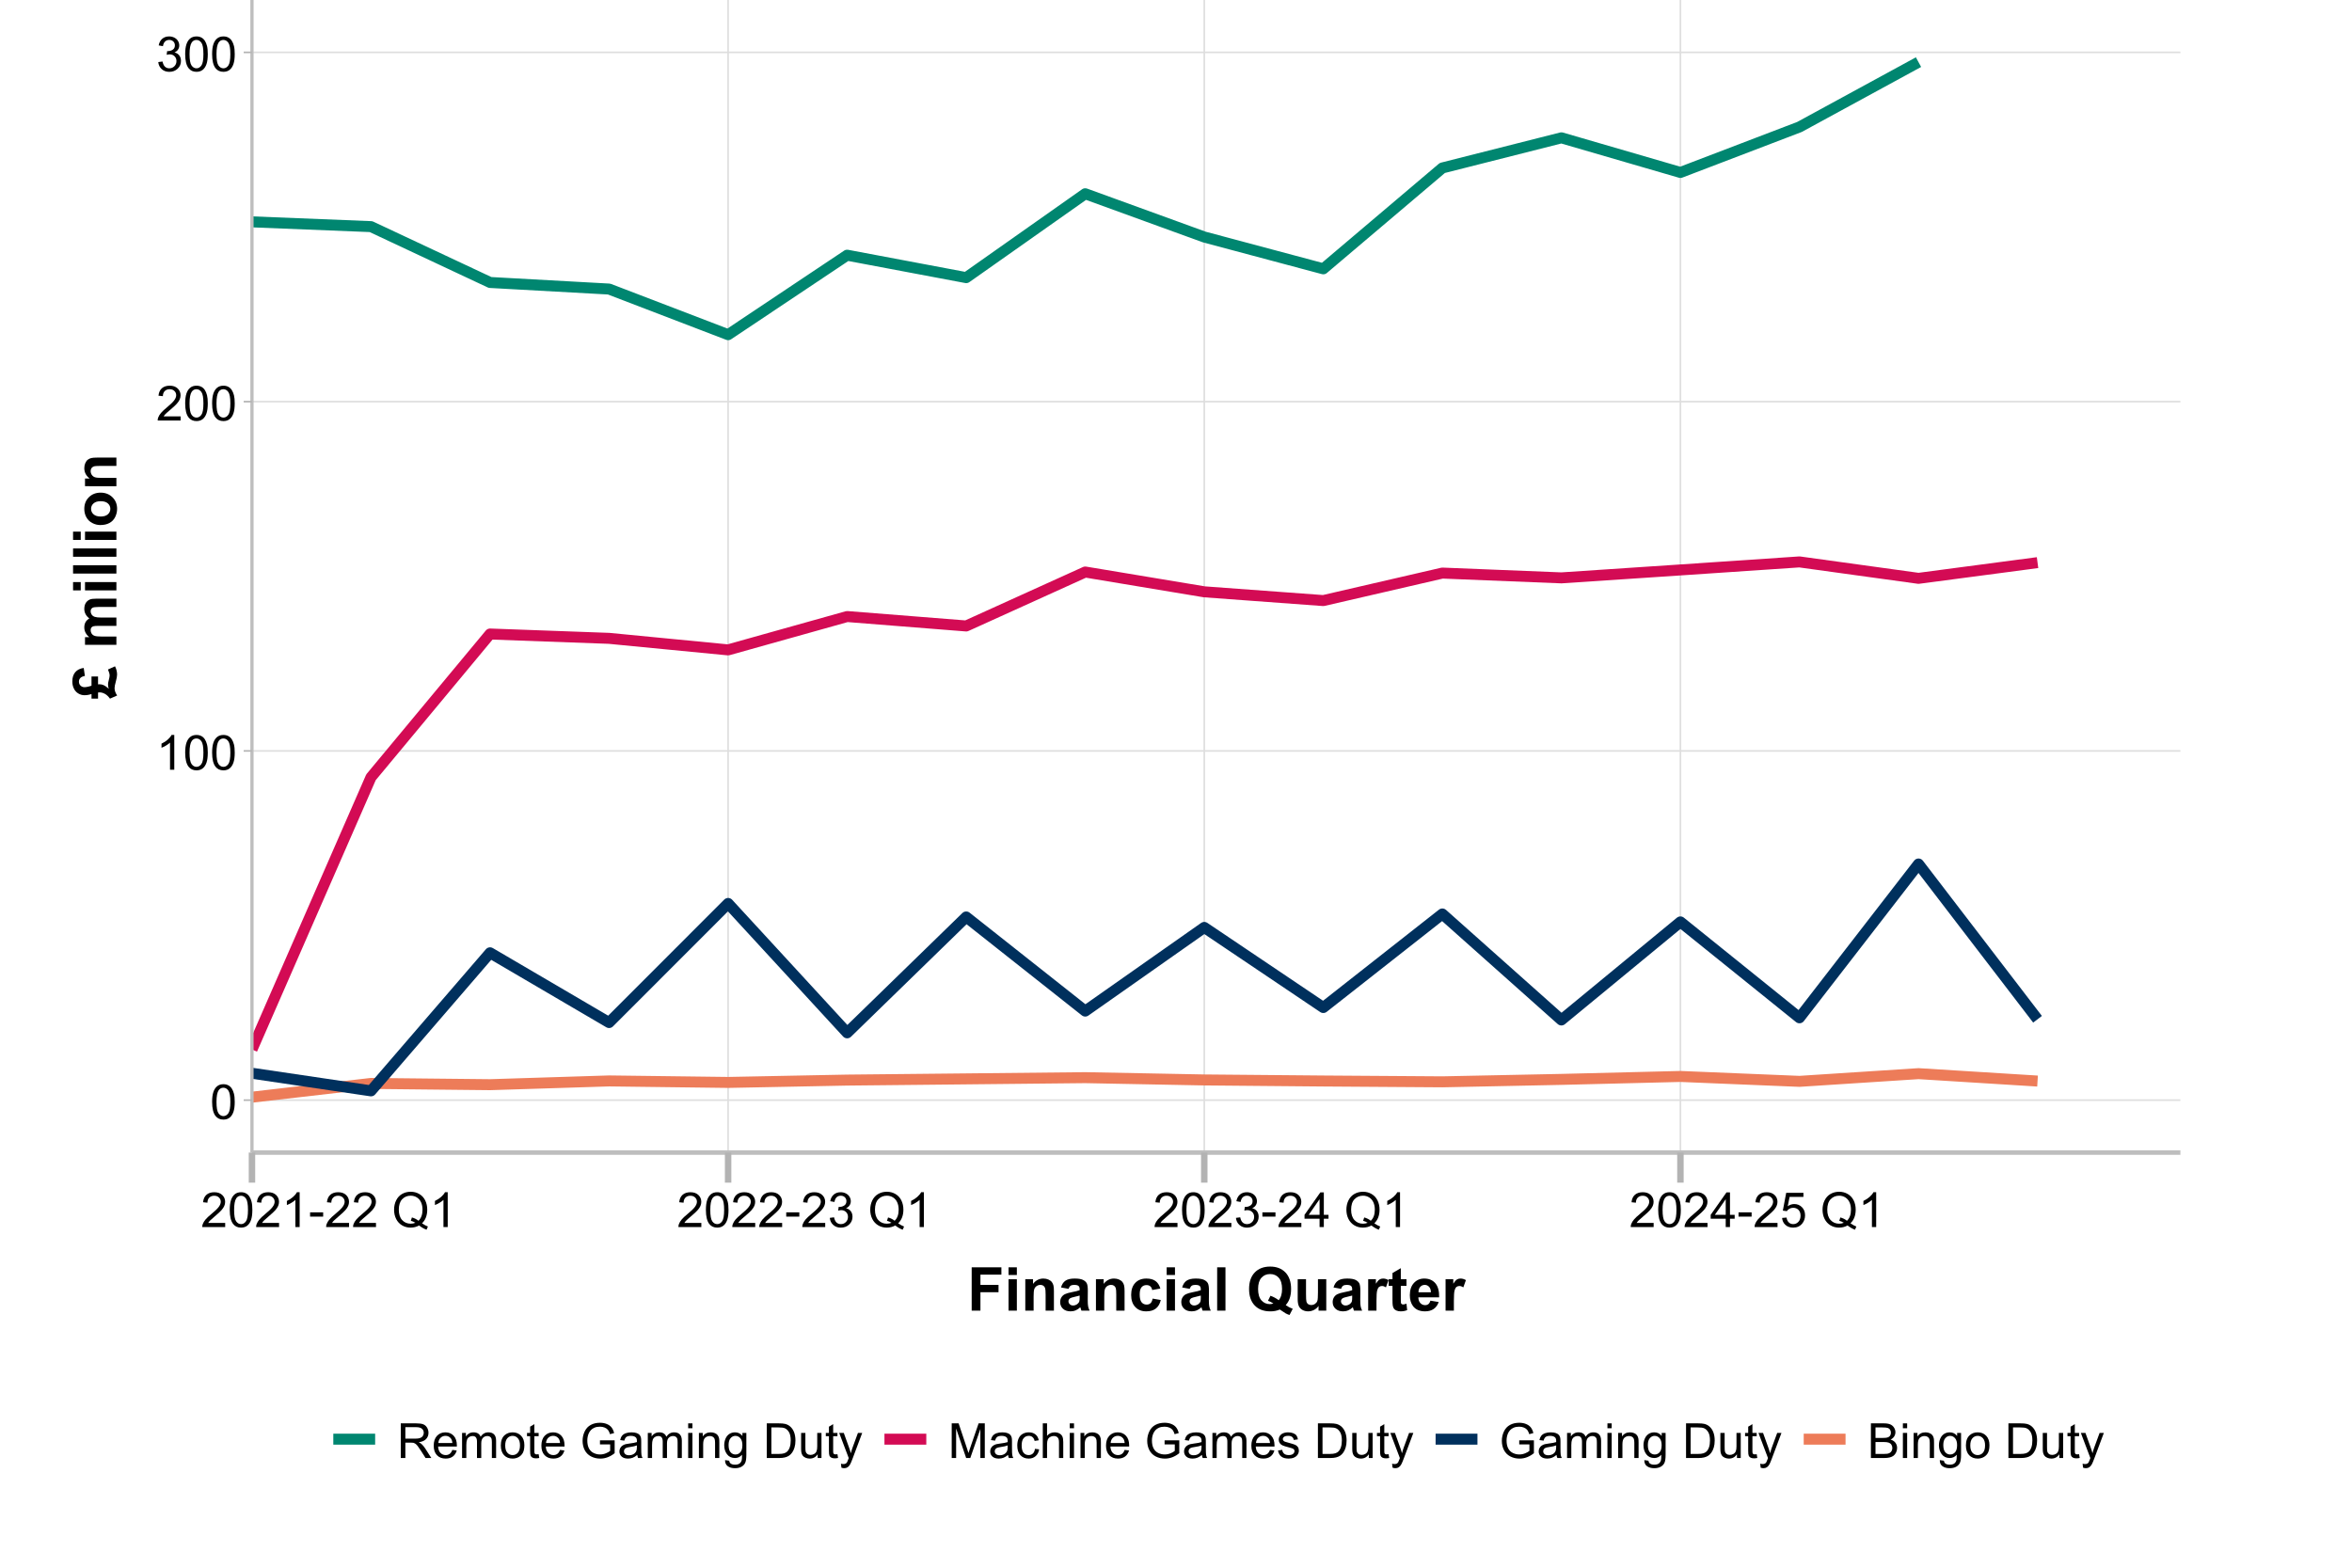 <?xml version="1.0" encoding="UTF-8"?>
<svg xmlns="http://www.w3.org/2000/svg" xmlns:xlink="http://www.w3.org/1999/xlink" width="777" height="518" viewBox="0 0 777 518">
<defs>
<g>
<g id="glyph-0-0">
<path d="M 0.664 -5.648 C 0.664 -7.004 0.805 -8.094 1.082 -8.918 C 1.359 -9.742 1.773 -10.379 2.324 -10.828 C 2.875 -11.277 3.566 -11.5 4.398 -11.5 C 5.012 -11.5 5.551 -11.375 6.016 -11.129 C 6.48 -10.883 6.863 -10.523 7.164 -10.059 C 7.465 -9.594 7.703 -9.023 7.875 -8.355 C 8.047 -7.688 8.133 -6.785 8.133 -5.648 C 8.133 -4.305 7.996 -3.219 7.719 -2.395 C 7.441 -1.57 7.031 -0.93 6.48 -0.48 C 5.93 -0.031 5.238 0.195 4.398 0.195 C 3.293 0.195 2.426 -0.199 1.797 -0.992 C 1.043 -1.945 0.664 -3.496 0.664 -5.648 M 2.109 -5.648 C 2.109 -3.77 2.328 -2.516 2.77 -1.895 C 3.211 -1.273 3.754 -0.961 4.398 -0.961 C 5.043 -0.961 5.586 -1.273 6.027 -1.898 C 6.469 -2.523 6.688 -3.773 6.688 -5.648 C 6.688 -7.535 6.469 -8.785 6.027 -9.406 C 5.586 -10.027 5.039 -10.336 4.383 -10.336 C 3.738 -10.336 3.223 -10.062 2.836 -9.516 C 2.352 -8.816 2.109 -7.527 2.109 -5.648 Z M 2.109 -5.648 "/>
</g>
<g id="glyph-0-1">
<path d="M 5.961 0 L 4.555 0 L 4.555 -8.961 C 4.215 -8.637 3.773 -8.316 3.223 -7.992 C 2.672 -7.668 2.18 -7.426 1.742 -7.266 L 1.742 -8.625 C 2.527 -8.996 3.215 -9.441 3.805 -9.969 C 4.395 -10.496 4.809 -11.004 5.055 -11.5 L 5.961 -11.5 Z M 5.961 0 "/>
</g>
<g id="glyph-0-2">
<path d="M 8.055 -1.352 L 8.055 0 L 0.484 0 C 0.473 -0.34 0.527 -0.664 0.648 -0.977 C 0.84 -1.492 1.148 -2 1.574 -2.5 C 2 -3 2.613 -3.578 3.414 -4.234 C 4.66 -5.254 5.5 -6.062 5.938 -6.66 C 6.375 -7.258 6.594 -7.82 6.594 -8.352 C 6.594 -8.91 6.395 -9.379 5.996 -9.762 C 5.598 -10.145 5.078 -10.336 4.438 -10.336 C 3.762 -10.336 3.219 -10.133 2.812 -9.727 C 2.406 -9.32 2.199 -8.758 2.195 -8.039 L 0.75 -8.188 C 0.848 -9.266 1.223 -10.086 1.867 -10.652 C 2.512 -11.219 3.379 -11.5 4.469 -11.5 C 5.566 -11.5 6.438 -11.195 7.078 -10.586 C 7.719 -9.977 8.039 -9.223 8.039 -8.32 C 8.039 -7.863 7.945 -7.41 7.758 -6.969 C 7.57 -6.527 7.258 -6.059 6.824 -5.57 C 6.391 -5.082 5.668 -4.41 4.656 -3.555 C 3.812 -2.848 3.27 -2.367 3.031 -2.113 C 2.793 -1.859 2.594 -1.605 2.438 -1.352 Z M 8.055 -1.352 "/>
</g>
<g id="glyph-0-3">
<path d="M 0.672 -3.023 L 2.078 -3.211 C 2.238 -2.414 2.516 -1.84 2.902 -1.488 C 3.289 -1.137 3.762 -0.961 4.32 -0.961 C 4.98 -0.961 5.539 -1.191 5.996 -1.648 C 6.453 -2.105 6.68 -2.676 6.68 -3.352 C 6.68 -3.996 6.469 -4.531 6.047 -4.949 C 5.625 -5.367 5.09 -5.578 4.438 -5.578 C 4.172 -5.578 3.84 -5.527 3.445 -5.422 L 3.602 -6.656 C 3.695 -6.645 3.77 -6.641 3.828 -6.641 C 4.426 -6.641 4.965 -6.797 5.445 -7.109 C 5.926 -7.422 6.164 -7.902 6.164 -8.555 C 6.164 -9.07 5.988 -9.496 5.641 -9.836 C 5.293 -10.176 4.84 -10.344 4.289 -10.344 C 3.742 -10.344 3.285 -10.172 2.922 -9.828 C 2.559 -9.484 2.324 -8.969 2.219 -8.281 L 0.812 -8.531 C 0.984 -9.473 1.375 -10.203 1.984 -10.723 C 2.594 -11.242 3.352 -11.5 4.258 -11.5 C 4.883 -11.5 5.457 -11.367 5.984 -11.098 C 6.512 -10.828 6.914 -10.465 7.191 -10 C 7.469 -9.535 7.609 -9.043 7.609 -8.523 C 7.609 -8.027 7.477 -7.578 7.211 -7.172 C 6.945 -6.766 6.551 -6.441 6.031 -6.203 C 6.707 -6.047 7.234 -5.723 7.609 -5.23 C 7.984 -4.738 8.172 -4.121 8.172 -3.383 C 8.172 -2.383 7.809 -1.535 7.078 -0.84 C 6.348 -0.145 5.426 0.203 4.312 0.203 C 3.309 0.203 2.473 -0.098 1.809 -0.695 C 1.145 -1.293 0.766 -2.07 0.672 -3.023 Z M 0.672 -3.023 "/>
</g>
<g id="glyph-0-4">
<path d="M 0.508 -3.438 L 0.508 -4.852 L 4.828 -4.852 L 4.828 -3.438 Z M 0.508 -3.438 "/>
</g>
<g id="glyph-0-5">
</g>
<g id="glyph-0-6">
<path d="M 9.914 -1.227 C 10.617 -0.742 11.266 -0.387 11.859 -0.164 L 11.414 0.891 C 10.59 0.594 9.77 0.125 8.953 -0.516 C 8.105 -0.043 7.168 0.195 6.141 0.195 C 5.105 0.195 4.164 -0.055 3.32 -0.555 C 2.477 -1.055 1.828 -1.758 1.371 -2.664 C 0.914 -3.57 0.688 -4.59 0.688 -5.727 C 0.688 -6.855 0.918 -7.887 1.375 -8.812 C 1.832 -9.738 2.484 -10.445 3.332 -10.93 C 4.18 -11.414 5.125 -11.656 6.172 -11.656 C 7.23 -11.656 8.184 -11.406 9.031 -10.902 C 9.879 -10.398 10.527 -9.695 10.973 -8.793 C 11.418 -7.891 11.641 -6.871 11.641 -5.734 C 11.641 -4.793 11.496 -3.945 11.211 -3.191 C 10.926 -2.438 10.492 -1.785 9.914 -1.227 M 6.578 -3.164 C 7.453 -2.918 8.176 -2.555 8.742 -2.07 C 9.633 -2.883 10.078 -4.105 10.078 -5.734 C 10.078 -6.66 9.922 -7.473 9.605 -8.164 C 9.289 -8.855 8.828 -9.395 8.223 -9.777 C 7.617 -10.16 6.934 -10.352 6.18 -10.352 C 5.051 -10.352 4.113 -9.965 3.367 -9.191 C 2.621 -8.418 2.25 -7.262 2.25 -5.727 C 2.25 -4.238 2.617 -3.094 3.355 -2.297 C 4.094 -1.5 5.035 -1.102 6.18 -1.102 C 6.723 -1.102 7.23 -1.203 7.711 -1.406 C 7.238 -1.715 6.738 -1.934 6.211 -2.062 Z M 6.578 -3.164 "/>
</g>
<g id="glyph-0-7">
<path d="M 5.172 0 L 5.172 -2.742 L 0.203 -2.742 L 0.203 -4.031 L 5.43 -11.453 L 6.578 -11.453 L 6.578 -4.031 L 8.125 -4.031 L 8.125 -2.742 L 6.578 -2.742 L 6.578 0 L 5.172 0 M 5.172 -4.031 L 5.172 -9.195 L 1.586 -4.031 Z M 5.172 -4.031 "/>
</g>
<g id="glyph-0-8">
<path d="M 0.664 -3 L 2.141 -3.125 C 2.25 -2.406 2.504 -1.867 2.902 -1.504 C 3.301 -1.141 3.781 -0.961 4.344 -0.961 C 5.02 -0.961 5.594 -1.215 6.062 -1.727 C 6.531 -2.238 6.766 -2.914 6.766 -3.758 C 6.766 -4.559 6.539 -5.191 6.09 -5.656 C 5.641 -6.121 5.051 -6.352 4.32 -6.352 C 3.867 -6.352 3.457 -6.25 3.094 -6.043 C 2.73 -5.836 2.441 -5.57 2.234 -5.242 L 0.914 -5.414 L 2.023 -11.297 L 7.719 -11.297 L 7.719 -9.953 L 3.148 -9.953 L 2.531 -6.875 C 3.219 -7.355 3.941 -7.594 4.695 -7.594 C 5.695 -7.594 6.539 -7.246 7.227 -6.555 C 7.914 -5.863 8.258 -4.973 8.258 -3.883 C 8.258 -2.848 7.957 -1.949 7.352 -1.195 C 6.617 -0.27 5.613 0.195 4.344 0.195 C 3.301 0.195 2.453 -0.098 1.793 -0.68 C 1.133 -1.262 0.758 -2.035 0.664 -3 Z M 0.664 -3 "/>
</g>
<g id="glyph-0-9">
<path d="M 1.258 0 L 1.258 -11.453 L 6.336 -11.453 C 7.355 -11.453 8.133 -11.352 8.664 -11.145 C 9.195 -10.938 9.621 -10.574 9.938 -10.055 C 10.254 -9.535 10.414 -8.957 10.414 -8.328 C 10.414 -7.516 10.152 -6.832 9.625 -6.273 C 9.098 -5.715 8.285 -5.363 7.188 -5.211 C 7.59 -5.02 7.895 -4.828 8.102 -4.641 C 8.543 -4.234 8.965 -3.727 9.359 -3.117 L 11.352 0 L 9.445 0 L 7.93 -2.383 C 7.488 -3.07 7.121 -3.598 6.836 -3.961 C 6.551 -4.324 6.293 -4.582 6.066 -4.727 C 5.84 -4.871 5.609 -4.973 5.375 -5.031 C 5.203 -5.066 4.922 -5.086 4.531 -5.086 L 2.773 -5.086 L 2.773 0 L 1.258 0 M 2.773 -6.398 L 6.031 -6.398 C 6.723 -6.398 7.266 -6.469 7.656 -6.613 C 8.047 -6.758 8.344 -6.984 8.547 -7.301 C 8.75 -7.617 8.852 -7.957 8.852 -8.328 C 8.852 -8.871 8.656 -9.316 8.262 -9.664 C 7.867 -10.012 7.246 -10.188 6.398 -10.188 L 2.773 -10.188 Z M 2.773 -6.398 "/>
</g>
<g id="glyph-0-10">
<path d="M 6.734 -2.672 L 8.188 -2.492 C 7.957 -1.645 7.535 -0.984 6.914 -0.516 C 6.293 -0.047 5.504 0.188 4.539 0.188 C 3.324 0.188 2.363 -0.188 1.652 -0.934 C 0.941 -1.68 0.586 -2.73 0.586 -4.078 C 0.586 -5.473 0.945 -6.559 1.664 -7.328 C 2.383 -8.098 3.316 -8.484 4.461 -8.484 C 5.57 -8.484 6.477 -8.105 7.18 -7.352 C 7.883 -6.598 8.234 -5.535 8.234 -4.164 C 8.234 -4.082 8.23 -3.957 8.227 -3.789 L 2.039 -3.789 C 2.09 -2.879 2.348 -2.18 2.812 -1.695 C 3.277 -1.211 3.855 -0.969 4.547 -0.969 C 5.062 -0.969 5.504 -1.105 5.867 -1.375 C 6.23 -1.645 6.52 -2.078 6.734 -2.672 M 2.117 -4.945 L 6.75 -4.945 C 6.688 -5.645 6.512 -6.168 6.219 -6.516 C 5.77 -7.059 5.191 -7.328 4.477 -7.328 C 3.832 -7.328 3.289 -7.113 2.848 -6.68 C 2.406 -6.246 2.164 -5.668 2.117 -4.945 Z M 2.117 -4.945 "/>
</g>
<g id="glyph-0-11">
<path d="M 1.055 0 L 1.055 -8.297 L 2.312 -8.297 L 2.312 -7.133 C 2.574 -7.539 2.918 -7.867 3.352 -8.113 C 3.785 -8.359 4.277 -8.484 4.828 -8.484 C 5.441 -8.484 5.945 -8.355 6.34 -8.102 C 6.734 -7.848 7.012 -7.488 7.172 -7.031 C 7.828 -8 8.684 -8.484 9.734 -8.484 C 10.559 -8.484 11.191 -8.258 11.633 -7.801 C 12.074 -7.344 12.297 -6.645 12.297 -5.695 L 12.297 0 L 10.898 0 L 10.898 -5.227 C 10.898 -5.789 10.852 -6.195 10.762 -6.441 C 10.672 -6.688 10.504 -6.887 10.266 -7.039 C 10.027 -7.191 9.746 -7.266 9.422 -7.266 C 8.84 -7.266 8.355 -7.07 7.969 -6.684 C 7.582 -6.297 7.391 -5.676 7.391 -4.82 L 7.391 0 L 5.984 0 L 5.984 -5.391 C 5.984 -6.016 5.871 -6.484 5.641 -6.797 C 5.41 -7.109 5.035 -7.266 4.516 -7.266 C 4.121 -7.266 3.754 -7.16 3.418 -6.953 C 3.082 -6.746 2.84 -6.441 2.688 -6.039 C 2.535 -5.637 2.461 -5.059 2.461 -4.305 L 2.461 0 Z M 1.055 0 "/>
</g>
<g id="glyph-0-12">
<path d="M 0.531 -4.148 C 0.531 -5.684 0.957 -6.824 1.812 -7.562 C 2.527 -8.176 3.395 -8.484 4.422 -8.484 C 5.562 -8.484 6.496 -8.109 7.219 -7.363 C 7.941 -6.617 8.305 -5.582 8.305 -4.266 C 8.305 -3.199 8.145 -2.359 7.824 -1.746 C 7.504 -1.133 7.039 -0.66 6.426 -0.32 C 5.812 0.02 5.145 0.188 4.422 0.188 C 3.262 0.188 2.32 -0.184 1.605 -0.93 C 0.891 -1.676 0.531 -2.746 0.531 -4.148 M 1.977 -4.148 C 1.977 -3.086 2.207 -2.289 2.672 -1.762 C 3.137 -1.234 3.719 -0.969 4.422 -0.969 C 5.121 -0.969 5.699 -1.234 6.164 -1.766 C 6.629 -2.297 6.859 -3.105 6.859 -4.195 C 6.859 -5.223 6.625 -6 6.16 -6.527 C 5.695 -7.055 5.113 -7.32 4.422 -7.32 C 3.719 -7.32 3.137 -7.059 2.672 -6.531 C 2.207 -6.004 1.977 -5.211 1.977 -4.148 Z M 1.977 -4.148 "/>
</g>
<g id="glyph-0-13">
<path d="M 4.125 -1.258 L 4.328 -0.016 C 3.934 0.066 3.578 0.109 3.266 0.109 C 2.754 0.109 2.359 0.027 2.078 -0.133 C 1.797 -0.293 1.598 -0.508 1.484 -0.77 C 1.371 -1.031 1.312 -1.586 1.312 -2.43 L 1.312 -7.203 L 0.281 -7.203 L 0.281 -8.297 L 1.312 -8.297 L 1.312 -10.352 L 2.711 -11.195 L 2.711 -8.297 L 4.125 -8.297 L 4.125 -7.203 L 2.711 -7.203 L 2.711 -2.352 C 2.711 -1.949 2.734 -1.691 2.785 -1.578 C 2.836 -1.465 2.914 -1.371 3.027 -1.305 C 3.141 -1.238 3.301 -1.203 3.508 -1.203 C 3.664 -1.203 3.871 -1.223 4.125 -1.258 Z M 4.125 -1.258 "/>
</g>
<g id="glyph-0-14">
<path d="M 6.594 -4.492 L 6.594 -5.836 L 11.445 -5.844 L 11.445 -1.594 C 10.699 -1 9.934 -0.555 9.141 -0.254 C 8.348 0.047 7.535 0.195 6.703 0.195 C 5.578 0.195 4.555 -0.047 3.637 -0.527 C 2.719 -1.008 2.023 -1.707 1.555 -2.617 C 1.086 -3.527 0.852 -4.547 0.852 -5.672 C 0.852 -6.785 1.086 -7.828 1.551 -8.793 C 2.016 -9.758 2.688 -10.477 3.562 -10.945 C 4.438 -11.414 5.445 -11.648 6.586 -11.648 C 7.414 -11.648 8.164 -11.516 8.832 -11.246 C 9.5 -10.977 10.027 -10.605 10.406 -10.125 C 10.785 -9.645 11.074 -9.02 11.273 -8.25 L 9.906 -7.875 C 9.734 -8.457 9.52 -8.918 9.266 -9.25 C 9.012 -9.582 8.645 -9.852 8.172 -10.051 C 7.699 -10.25 7.172 -10.352 6.594 -10.352 C 5.902 -10.352 5.301 -10.246 4.797 -10.035 C 4.293 -9.824 3.883 -9.547 3.574 -9.203 C 3.266 -8.859 3.023 -8.48 2.852 -8.07 C 2.559 -7.363 2.414 -6.594 2.414 -5.766 C 2.414 -4.746 2.59 -3.891 2.941 -3.203 C 3.293 -2.516 3.805 -2.004 4.477 -1.672 C 5.148 -1.34 5.863 -1.172 6.617 -1.172 C 7.273 -1.172 7.914 -1.297 8.539 -1.551 C 9.164 -1.805 9.637 -2.074 9.961 -2.359 L 9.961 -4.492 Z M 6.594 -4.492 "/>
</g>
<g id="glyph-0-15">
<path d="M 6.469 -1.023 C 5.949 -0.582 5.445 -0.27 4.965 -0.086 C 4.484 0.098 3.965 0.188 3.414 0.188 C 2.504 0.188 1.801 -0.035 1.312 -0.48 C 0.824 -0.926 0.578 -1.496 0.578 -2.188 C 0.578 -2.594 0.672 -2.965 0.855 -3.301 C 1.039 -3.637 1.281 -3.906 1.582 -4.109 C 1.883 -4.312 2.219 -4.465 2.594 -4.57 C 2.871 -4.645 3.285 -4.715 3.844 -4.781 C 4.98 -4.918 5.816 -5.078 6.352 -5.266 C 6.355 -5.457 6.359 -5.582 6.359 -5.633 C 6.359 -6.207 6.227 -6.609 5.961 -6.844 C 5.602 -7.16 5.066 -7.32 4.359 -7.32 C 3.699 -7.32 3.211 -7.203 2.895 -6.973 C 2.578 -6.742 2.348 -6.332 2.195 -5.742 L 0.82 -5.93 C 0.945 -6.52 1.152 -6.992 1.438 -7.355 C 1.723 -7.719 2.137 -7.996 2.68 -8.191 C 3.223 -8.387 3.848 -8.484 4.562 -8.484 C 5.27 -8.484 5.848 -8.402 6.289 -8.234 C 6.73 -8.066 7.059 -7.859 7.266 -7.605 C 7.473 -7.352 7.621 -7.035 7.703 -6.648 C 7.75 -6.41 7.773 -5.977 7.773 -5.352 L 7.773 -3.477 C 7.773 -2.168 7.805 -1.344 7.863 -0.996 C 7.922 -0.648 8.043 -0.316 8.219 0 L 6.75 0 C 6.605 -0.293 6.512 -0.633 6.469 -1.023 M 6.352 -4.164 C 5.84 -3.957 5.074 -3.777 4.055 -3.633 C 3.477 -3.551 3.066 -3.457 2.828 -3.352 C 2.59 -3.246 2.402 -3.094 2.273 -2.895 C 2.145 -2.695 2.078 -2.473 2.078 -2.227 C 2.078 -1.852 2.219 -1.539 2.504 -1.289 C 2.789 -1.039 3.203 -0.914 3.75 -0.914 C 4.293 -0.914 4.773 -1.031 5.195 -1.27 C 5.617 -1.508 5.926 -1.832 6.125 -2.242 C 6.277 -2.559 6.352 -3.027 6.352 -3.648 Z M 6.352 -4.164 "/>
</g>
<g id="glyph-0-16">
<path d="M 1.062 -9.836 L 1.062 -11.453 L 2.469 -11.453 L 2.469 -9.836 L 1.062 -9.836 M 1.062 0 L 1.062 -8.297 L 2.469 -8.297 L 2.469 0 Z M 1.062 0 "/>
</g>
<g id="glyph-0-17">
<path d="M 1.055 0 L 1.055 -8.297 L 2.32 -8.297 L 2.32 -7.117 C 2.93 -8.027 3.809 -8.484 4.961 -8.484 C 5.461 -8.484 5.922 -8.395 6.34 -8.215 C 6.758 -8.035 7.074 -7.801 7.281 -7.508 C 7.488 -7.215 7.637 -6.871 7.719 -6.469 C 7.77 -6.207 7.797 -5.754 7.797 -5.102 L 7.797 0 L 6.391 0 L 6.391 -5.047 C 6.391 -5.621 6.336 -6.047 6.227 -6.332 C 6.117 -6.617 5.922 -6.844 5.645 -7.012 C 5.367 -7.18 5.039 -7.266 4.664 -7.266 C 4.066 -7.266 3.547 -7.074 3.113 -6.695 C 2.68 -6.316 2.461 -5.594 2.461 -4.531 L 2.461 0 Z M 1.055 0 "/>
</g>
<g id="glyph-0-18">
<path d="M 0.797 0.688 L 2.164 0.891 C 2.223 1.312 2.379 1.621 2.641 1.812 C 2.988 2.074 3.465 2.203 4.07 2.203 C 4.723 2.203 5.223 2.074 5.578 1.812 C 5.934 1.551 6.172 1.188 6.297 0.719 C 6.371 0.434 6.402 -0.168 6.398 -1.086 C 5.785 -0.363 5.02 0 4.102 0 C 2.961 0 2.078 -0.41 1.453 -1.234 C 0.828 -2.059 0.516 -3.043 0.516 -4.195 C 0.516 -4.988 0.66 -5.719 0.945 -6.387 C 1.23 -7.055 1.648 -7.574 2.191 -7.938 C 2.734 -8.301 3.375 -8.484 4.109 -8.484 C 5.09 -8.484 5.895 -8.09 6.531 -7.297 L 6.531 -8.297 L 7.828 -8.297 L 7.828 -1.125 C 7.828 0.168 7.695 1.082 7.434 1.621 C 7.172 2.16 6.754 2.586 6.184 2.898 C 5.613 3.211 4.91 3.367 4.078 3.367 C 3.09 3.367 2.289 3.145 1.68 2.699 C 1.07 2.254 0.777 1.582 0.797 0.688 M 1.961 -4.297 C 1.961 -3.207 2.176 -2.414 2.609 -1.914 C 3.043 -1.414 3.582 -1.164 4.234 -1.164 C 4.879 -1.164 5.422 -1.414 5.859 -1.91 C 6.297 -2.406 6.516 -3.188 6.516 -4.25 C 6.516 -5.266 6.289 -6.031 5.84 -6.547 C 5.391 -7.062 4.848 -7.32 4.211 -7.32 C 3.586 -7.32 3.055 -7.066 2.617 -6.559 C 2.18 -6.051 1.961 -5.297 1.961 -4.297 Z M 1.961 -4.297 "/>
</g>
<g id="glyph-0-19">
<path d="M 1.234 0 L 1.234 -11.453 L 5.18 -11.453 C 6.07 -11.453 6.75 -11.398 7.219 -11.289 C 7.875 -11.137 8.434 -10.863 8.898 -10.469 C 9.504 -9.957 9.953 -9.305 10.254 -8.512 C 10.555 -7.719 10.703 -6.809 10.703 -5.789 C 10.703 -4.918 10.602 -4.148 10.398 -3.477 C 10.195 -2.805 9.934 -2.25 9.617 -1.809 C 9.301 -1.367 8.953 -1.023 8.574 -0.77 C 8.195 -0.516 7.742 -0.324 7.207 -0.195 C 6.672 -0.066 6.059 0 5.367 0 L 1.234 0 M 2.75 -1.352 L 5.195 -1.352 C 5.949 -1.352 6.543 -1.422 6.973 -1.562 C 7.402 -1.703 7.746 -1.902 8 -2.156 C 8.359 -2.516 8.641 -3 8.84 -3.605 C 9.039 -4.211 9.141 -4.949 9.141 -5.812 C 9.141 -7.012 8.945 -7.93 8.551 -8.574 C 8.156 -9.219 7.68 -9.648 7.117 -9.867 C 6.711 -10.023 6.059 -10.102 5.156 -10.102 L 2.75 -10.102 Z M 2.75 -1.352 "/>
</g>
<g id="glyph-0-20">
<path d="M 6.492 0 L 6.492 -1.219 C 5.848 -0.281 4.969 0.188 3.859 0.188 C 3.371 0.188 2.914 0.094 2.488 -0.094 C 2.062 -0.281 1.75 -0.516 1.543 -0.801 C 1.336 -1.086 1.191 -1.434 1.109 -1.844 C 1.051 -2.121 1.023 -2.559 1.023 -3.156 L 1.023 -8.297 L 2.43 -8.297 L 2.43 -3.695 C 2.43 -2.961 2.457 -2.465 2.516 -2.211 C 2.605 -1.84 2.793 -1.551 3.078 -1.34 C 3.363 -1.129 3.719 -1.023 4.141 -1.023 C 4.562 -1.023 4.957 -1.133 5.328 -1.348 C 5.699 -1.562 5.961 -1.859 6.113 -2.23 C 6.266 -2.602 6.344 -3.145 6.344 -3.852 L 6.344 -8.297 L 7.75 -8.297 L 7.75 0 Z M 6.492 0 "/>
</g>
<g id="glyph-0-21">
<path d="M 0.992 3.195 L 0.836 1.875 C 1.145 1.957 1.41 2 1.641 2 C 1.953 2 2.203 1.949 2.391 1.844 C 2.578 1.738 2.73 1.594 2.852 1.406 C 2.941 1.266 3.082 0.918 3.281 0.359 C 3.309 0.281 3.348 0.168 3.406 0.016 L 0.258 -8.297 L 1.773 -8.297 L 3.5 -3.492 C 3.723 -2.883 3.926 -2.242 4.102 -1.57 C 4.262 -2.215 4.457 -2.848 4.68 -3.461 L 6.453 -8.297 L 7.859 -8.297 L 4.703 0.141 C 4.363 1.051 4.102 1.68 3.914 2.023 C 3.664 2.488 3.379 2.828 3.055 3.043 C 2.73 3.258 2.348 3.367 1.898 3.367 C 1.629 3.367 1.324 3.309 0.992 3.195 Z M 0.992 3.195 "/>
</g>
<g id="glyph-0-22">
<path d="M 1.188 0 L 1.188 -11.453 L 3.469 -11.453 L 6.18 -3.344 C 6.43 -2.59 6.613 -2.023 6.727 -1.648 C 6.855 -2.066 7.059 -2.676 7.336 -3.484 L 10.078 -11.453 L 12.117 -11.453 L 12.117 0 L 10.656 0 L 10.656 -9.586 L 7.328 0 L 5.961 0 L 2.648 -9.75 L 2.648 0 Z M 1.188 0 "/>
</g>
<g id="glyph-0-23">
<path d="M 6.469 -3.039 L 7.852 -2.859 C 7.699 -1.906 7.312 -1.16 6.691 -0.621 C 6.07 -0.082 5.305 0.188 4.398 0.188 C 3.262 0.188 2.352 -0.184 1.66 -0.926 C 0.969 -1.668 0.625 -2.73 0.625 -4.117 C 0.625 -5.012 0.773 -5.797 1.07 -6.469 C 1.367 -7.141 1.82 -7.645 2.426 -7.98 C 3.031 -8.316 3.691 -8.484 4.406 -8.484 C 5.309 -8.484 6.043 -8.258 6.617 -7.801 C 7.191 -7.344 7.559 -6.699 7.719 -5.859 L 6.352 -5.648 C 6.223 -6.207 5.992 -6.625 5.66 -6.906 C 5.328 -7.188 4.93 -7.328 4.461 -7.328 C 3.754 -7.328 3.176 -7.074 2.734 -6.566 C 2.293 -6.059 2.07 -5.254 2.07 -4.156 C 2.07 -3.043 2.285 -2.23 2.711 -1.727 C 3.137 -1.223 3.695 -0.969 4.383 -0.969 C 4.934 -0.969 5.395 -1.137 5.766 -1.477 C 6.137 -1.816 6.371 -2.336 6.469 -3.039 Z M 6.469 -3.039 "/>
</g>
<g id="glyph-0-24">
<path d="M 1.055 0 L 1.055 -11.453 L 2.461 -11.453 L 2.461 -7.344 C 3.117 -8.105 3.945 -8.484 4.945 -8.484 C 5.559 -8.484 6.094 -8.363 6.547 -8.121 C 7 -7.879 7.324 -7.543 7.52 -7.117 C 7.715 -6.691 7.812 -6.07 7.812 -5.258 L 7.812 0 L 6.406 0 L 6.406 -5.258 C 6.406 -5.961 6.254 -6.473 5.949 -6.793 C 5.645 -7.113 5.215 -7.273 4.656 -7.273 C 4.238 -7.273 3.848 -7.164 3.48 -6.949 C 3.113 -6.734 2.852 -6.441 2.695 -6.07 C 2.539 -5.699 2.461 -5.191 2.461 -4.539 L 2.461 0 Z M 1.055 0 "/>
</g>
<g id="glyph-0-25">
<path d="M 0.492 -2.477 L 1.883 -2.695 C 1.961 -2.137 2.18 -1.711 2.535 -1.414 C 2.891 -1.117 3.391 -0.969 4.031 -0.969 C 4.676 -0.969 5.156 -1.102 5.469 -1.363 C 5.781 -1.625 5.938 -1.934 5.938 -2.289 C 5.938 -2.605 5.801 -2.855 5.523 -3.039 C 5.332 -3.164 4.852 -3.324 4.086 -3.516 C 3.055 -3.777 2.34 -4 1.941 -4.191 C 1.543 -4.383 1.242 -4.645 1.035 -4.98 C 0.828 -5.316 0.727 -5.688 0.727 -6.094 C 0.727 -6.465 0.812 -6.805 0.98 -7.121 C 1.148 -7.438 1.379 -7.699 1.672 -7.906 C 1.891 -8.066 2.188 -8.203 2.566 -8.316 C 2.945 -8.43 3.348 -8.484 3.781 -8.484 C 4.434 -8.484 5.004 -8.391 5.496 -8.203 C 5.988 -8.016 6.352 -7.762 6.586 -7.441 C 6.82 -7.121 6.98 -6.691 7.07 -6.156 L 5.695 -5.969 C 5.633 -6.395 5.453 -6.73 5.152 -6.969 C 4.852 -7.207 4.43 -7.328 3.883 -7.328 C 3.238 -7.328 2.777 -7.223 2.5 -7.008 C 2.223 -6.793 2.086 -6.543 2.086 -6.258 C 2.086 -6.074 2.145 -5.91 2.258 -5.766 C 2.371 -5.613 2.551 -5.488 2.797 -5.391 C 2.938 -5.34 3.352 -5.219 4.039 -5.031 C 5.035 -4.766 5.727 -4.547 6.121 -4.379 C 6.516 -4.211 6.824 -3.965 7.047 -3.641 C 7.27 -3.316 7.383 -2.918 7.383 -2.438 C 7.383 -1.969 7.246 -1.527 6.973 -1.113 C 6.699 -0.699 6.305 -0.379 5.789 -0.152 C 5.273 0.074 4.691 0.188 4.039 0.188 C 2.961 0.188 2.141 -0.035 1.574 -0.484 C 1.008 -0.934 0.648 -1.598 0.492 -2.477 Z M 0.492 -2.477 "/>
</g>
<g id="glyph-0-26">
<path d="M 1.172 0 L 1.172 -11.453 L 5.469 -11.453 C 6.344 -11.453 7.047 -11.336 7.574 -11.105 C 8.102 -10.875 8.516 -10.516 8.816 -10.035 C 9.117 -9.555 9.266 -9.051 9.266 -8.523 C 9.266 -8.035 9.133 -7.574 8.867 -7.141 C 8.602 -6.707 8.199 -6.359 7.664 -6.094 C 8.355 -5.891 8.891 -5.543 9.262 -5.055 C 9.633 -4.566 9.82 -3.988 9.82 -3.32 C 9.82 -2.785 9.707 -2.285 9.48 -1.824 C 9.254 -1.363 8.973 -1.008 8.641 -0.758 C 8.309 -0.508 7.891 -0.32 7.387 -0.191 C 6.883 -0.062 6.27 0 5.539 0 L 1.172 0 M 2.688 -6.641 L 5.164 -6.641 C 5.836 -6.641 6.316 -6.684 6.609 -6.773 C 6.996 -6.887 7.285 -7.078 7.48 -7.344 C 7.676 -7.609 7.773 -7.941 7.773 -8.344 C 7.773 -8.723 7.684 -9.059 7.5 -9.348 C 7.316 -9.637 7.059 -9.836 6.719 -9.941 C 6.379 -10.047 5.801 -10.102 4.977 -10.102 L 2.688 -10.102 L 2.688 -6.641 M 2.688 -1.352 L 5.539 -1.352 C 6.027 -1.352 6.371 -1.371 6.57 -1.406 C 6.918 -1.469 7.211 -1.574 7.445 -1.719 C 7.68 -1.863 7.871 -2.078 8.023 -2.355 C 8.176 -2.633 8.25 -2.957 8.25 -3.32 C 8.25 -3.746 8.141 -4.117 7.922 -4.434 C 7.703 -4.75 7.398 -4.969 7.012 -5.098 C 6.625 -5.227 6.066 -5.289 5.336 -5.289 L 2.688 -5.289 Z M 2.688 -1.352 "/>
</g>
<g id="glyph-1-0">
<path d="M 1.477 0 L 1.477 -14.316 L 11.289 -14.316 L 11.289 -11.895 L 4.367 -11.895 L 4.367 -8.508 L 10.344 -8.508 L 10.344 -6.086 L 4.367 -6.086 L 4.367 0 Z M 1.477 0 "/>
</g>
<g id="glyph-1-1">
<path d="M 1.438 -11.777 L 1.438 -14.316 L 4.18 -14.316 L 4.18 -11.777 L 1.438 -11.777 M 1.438 0 L 1.438 -10.371 L 4.18 -10.371 L 4.18 0 Z M 1.438 0 "/>
</g>
<g id="glyph-1-2">
<path d="M 10.867 0 L 8.125 0 L 8.125 -5.293 C 8.125 -6.414 8.066 -7.137 7.949 -7.465 C 7.832 -7.793 7.641 -8.051 7.379 -8.234 C 7.113 -8.414 6.797 -8.508 6.426 -8.508 C 5.949 -8.508 5.523 -8.375 5.148 -8.117 C 4.77 -7.855 4.512 -7.508 4.371 -7.078 C 4.23 -6.648 4.16 -5.855 4.16 -4.695 L 4.16 0 L 1.414 0 L 1.414 -10.371 L 3.965 -10.371 L 3.965 -8.848 C 4.871 -10.02 6.008 -10.605 7.383 -10.605 C 7.988 -10.605 8.543 -10.496 9.043 -10.277 C 9.543 -10.059 9.922 -9.781 10.18 -9.445 C 10.438 -9.105 10.617 -8.719 10.719 -8.289 C 10.82 -7.859 10.867 -7.246 10.867 -6.445 Z M 10.867 0 "/>
</g>
<g id="glyph-1-3">
<path d="M 3.484 -7.207 L 0.996 -7.656 C 1.277 -8.66 1.758 -9.402 2.441 -9.883 C 3.125 -10.363 4.141 -10.605 5.488 -10.605 C 6.711 -10.605 7.625 -10.461 8.223 -10.172 C 8.82 -9.883 9.242 -9.512 9.488 -9.066 C 9.73 -8.621 9.852 -7.805 9.852 -6.609 L 9.824 -3.406 C 9.824 -2.496 9.867 -1.824 9.957 -1.391 C 10.043 -0.957 10.207 -0.496 10.449 0 L 7.734 0 C 7.664 -0.184 7.574 -0.453 7.469 -0.812 C 7.426 -0.973 7.391 -1.082 7.375 -1.133 C 6.906 -0.676 6.402 -0.336 5.867 -0.109 C 5.336 0.121 4.766 0.234 4.16 0.234 C 3.094 0.234 2.25 -0.055 1.637 -0.633 C 1.02 -1.215 0.711 -1.945 0.711 -2.832 C 0.711 -3.418 0.852 -3.941 1.133 -4.398 C 1.414 -4.859 1.805 -5.211 2.309 -5.453 C 2.812 -5.699 3.543 -5.91 4.492 -6.094 C 5.773 -6.336 6.664 -6.559 7.156 -6.766 L 7.156 -7.039 C 7.156 -7.57 7.027 -7.945 6.766 -8.168 C 6.508 -8.395 6.016 -8.508 5.293 -8.508 C 4.805 -8.508 4.422 -8.41 4.148 -8.219 C 3.875 -8.027 3.656 -7.688 3.484 -7.207 M 7.156 -4.98 C 6.805 -4.863 6.25 -4.723 5.488 -4.562 C 4.727 -4.398 4.227 -4.238 3.992 -4.082 C 3.637 -3.828 3.457 -3.508 3.457 -3.117 C 3.457 -2.73 3.602 -2.398 3.887 -2.117 C 4.172 -1.84 4.539 -1.699 4.98 -1.699 C 5.477 -1.699 5.945 -1.863 6.398 -2.188 C 6.727 -2.434 6.945 -2.738 7.051 -3.094 C 7.121 -3.328 7.156 -3.777 7.156 -4.434 Z M 7.156 -4.98 "/>
</g>
<g id="glyph-1-4">
<path d="M 10.477 -7.305 L 7.773 -6.816 C 7.684 -7.355 7.477 -7.766 7.152 -8.039 C 6.832 -8.312 6.414 -8.445 5.898 -8.445 C 5.215 -8.445 4.668 -8.211 4.262 -7.738 C 3.855 -7.266 3.652 -6.477 3.652 -5.371 C 3.652 -4.141 3.859 -3.273 4.273 -2.766 C 4.688 -2.258 5.242 -2 5.938 -2 C 6.457 -2 6.883 -2.148 7.219 -2.445 C 7.547 -2.742 7.781 -3.25 7.922 -3.977 L 10.617 -3.516 C 10.336 -2.277 9.797 -1.344 9.004 -0.711 C 8.211 -0.082 7.145 0.234 5.812 0.234 C 4.293 0.234 3.086 -0.242 2.184 -1.203 C 1.281 -2.156 0.828 -3.484 0.828 -5.176 C 0.828 -6.887 1.281 -8.223 2.188 -9.176 C 3.094 -10.129 4.316 -10.605 5.859 -10.605 C 7.121 -10.605 8.125 -10.332 8.871 -9.789 C 9.617 -9.246 10.152 -8.418 10.477 -7.305 Z M 10.477 -7.305 "/>
</g>
<g id="glyph-1-5">
<path d="M 1.438 0 L 1.438 -14.316 L 4.18 -14.316 L 4.18 0 Z M 1.438 0 "/>
</g>
<g id="glyph-1-6">
</g>
<g id="glyph-1-7">
<path d="M 12.977 -1.816 C 13.688 -1.309 14.461 -0.906 15.293 -0.605 L 14.227 1.438 C 13.793 1.305 13.367 1.125 12.949 0.898 C 12.859 0.852 12.219 0.43 11.023 -0.371 C 10.086 0.039 9.051 0.242 7.91 0.242 C 5.711 0.242 3.984 -0.402 2.738 -1.699 C 1.492 -2.996 0.867 -4.812 0.867 -7.156 C 0.867 -9.496 1.492 -11.312 2.742 -12.613 C 3.992 -13.91 5.691 -14.562 7.832 -14.562 C 9.953 -14.562 11.637 -13.91 12.883 -12.613 C 14.125 -11.312 14.746 -9.496 14.746 -7.156 C 14.746 -5.922 14.574 -4.832 14.227 -3.898 C 13.969 -3.18 13.551 -2.488 12.977 -1.816 M 10.656 -3.445 C 11.023 -3.883 11.305 -4.41 11.488 -5.031 C 11.676 -5.648 11.766 -6.359 11.766 -7.156 C 11.766 -8.812 11.402 -10.047 10.672 -10.863 C 9.945 -11.68 8.992 -12.09 7.812 -12.09 C 6.633 -12.09 5.68 -11.68 4.945 -10.859 C 4.215 -10.039 3.848 -8.805 3.848 -7.156 C 3.848 -5.484 4.215 -4.234 4.945 -3.402 C 5.68 -2.574 6.605 -2.156 7.727 -2.156 C 8.141 -2.156 8.535 -2.227 8.906 -2.363 C 8.32 -2.746 7.723 -3.047 7.117 -3.262 L 7.93 -4.914 C 8.879 -4.586 9.789 -4.098 10.656 -3.445 Z M 10.656 -3.445 "/>
</g>
<g id="glyph-1-8">
<path d="M 8.262 0 L 8.262 -1.555 C 7.883 -1 7.387 -0.562 6.773 -0.242 C 6.156 0.074 5.508 0.234 4.824 0.234 C 4.129 0.234 3.504 0.082 2.949 -0.227 C 2.395 -0.531 1.996 -0.961 1.75 -1.516 C 1.5 -2.066 1.375 -2.832 1.375 -3.809 L 1.375 -10.371 L 4.121 -10.371 L 4.121 -5.605 C 4.121 -4.148 4.172 -3.254 4.273 -2.926 C 4.375 -2.598 4.559 -2.336 4.824 -2.145 C 5.09 -1.953 5.43 -1.855 5.84 -1.855 C 6.309 -1.855 6.727 -1.984 7.102 -2.242 C 7.469 -2.5 7.727 -2.816 7.859 -3.199 C 8 -3.578 8.066 -4.512 8.066 -5.996 L 8.066 -10.371 L 10.812 -10.371 L 10.812 0 Z M 8.262 0 "/>
</g>
<g id="glyph-1-9">
<path d="M 4.062 0 L 1.32 0 L 1.32 -10.371 L 3.867 -10.371 L 3.867 -8.898 C 4.305 -9.594 4.695 -10.051 5.043 -10.273 C 5.391 -10.496 5.789 -10.605 6.23 -10.605 C 6.855 -10.605 7.457 -10.434 8.039 -10.086 L 7.188 -7.695 C 6.727 -7.996 6.297 -8.145 5.898 -8.145 C 5.516 -8.145 5.188 -8.039 4.922 -7.828 C 4.656 -7.617 4.445 -7.234 4.293 -6.68 C 4.141 -6.125 4.062 -4.969 4.062 -3.203 Z M 4.062 0 "/>
</g>
<g id="glyph-1-10">
<path d="M 6.191 -10.371 L 6.191 -8.184 L 4.316 -8.184 L 4.316 -4.004 C 4.316 -3.156 4.336 -2.664 4.371 -2.523 C 4.406 -2.383 4.488 -2.27 4.613 -2.18 C 4.742 -2.086 4.895 -2.039 5.078 -2.039 C 5.332 -2.039 5.699 -2.129 6.18 -2.305 L 6.414 -0.176 C 5.777 0.098 5.055 0.234 4.25 0.234 C 3.754 0.234 3.309 0.152 2.91 -0.016 C 2.512 -0.18 2.223 -0.395 2.035 -0.66 C 1.852 -0.922 1.723 -1.281 1.648 -1.727 C 1.594 -2.047 1.562 -2.691 1.562 -3.664 L 1.562 -8.184 L 0.305 -8.184 L 0.305 -10.371 L 1.562 -10.371 L 1.562 -12.43 L 4.316 -14.031 L 4.316 -10.371 Z M 6.191 -10.371 "/>
</g>
<g id="glyph-1-11">
<path d="M 7.441 -3.301 L 10.176 -2.844 C 9.824 -1.84 9.27 -1.074 8.512 -0.551 C 7.754 -0.027 6.805 0.234 5.664 0.234 C 3.859 0.234 2.527 -0.355 1.66 -1.531 C 0.977 -2.477 0.633 -3.668 0.633 -5.109 C 0.633 -6.828 1.086 -8.172 1.984 -9.145 C 2.883 -10.117 4.016 -10.605 5.391 -10.605 C 6.934 -10.605 8.152 -10.098 9.043 -9.078 C 9.934 -8.059 10.359 -6.496 10.32 -4.395 L 3.445 -4.395 C 3.469 -3.582 3.688 -2.949 4.109 -2.496 C 4.535 -2.043 5.062 -1.816 5.695 -1.816 C 6.125 -1.816 6.484 -1.934 6.777 -2.168 C 7.07 -2.402 7.293 -2.781 7.441 -3.301 M 7.598 -6.074 C 7.578 -6.867 7.375 -7.473 6.984 -7.887 C 6.594 -8.301 6.117 -8.508 5.555 -8.508 C 4.957 -8.508 4.461 -8.289 4.07 -7.852 C 3.68 -7.414 3.488 -6.824 3.496 -6.074 Z M 7.598 -6.074 "/>
</g>
<g id="glyph-2-0">
<path d="M -2.781 -9.758 L -0.457 -10.812 C -0.258 -10.438 -0.094 -10.012 0.035 -9.527 C 0.16 -9.043 0.227 -8.57 0.227 -8.117 C 0.227 -7.531 0.086 -6.75 -0.191 -5.773 C -0.469 -4.793 -0.605 -4.07 -0.605 -3.602 C -0.605 -2.809 -0.32 -2 0.246 -1.172 L -2.117 -0.129 C -2.648 -0.863 -3.207 -1.391 -3.805 -1.715 C -4.398 -2.035 -4.969 -2.195 -5.508 -2.199 C -5.684 -2.195 -5.867 -2.184 -6.062 -2.16 L -6.062 -0.129 L -8.223 -0.129 L -8.223 -1.66 C -8.992 -1.395 -9.77 -1.262 -10.555 -1.262 C -11.266 -1.262 -11.945 -1.453 -12.586 -1.84 C -13.234 -2.227 -13.723 -2.777 -14.059 -3.488 C -14.395 -4.195 -14.562 -4.973 -14.562 -5.812 C -14.562 -7.094 -14.238 -8.113 -13.59 -8.875 C -12.941 -9.637 -12.012 -10.105 -10.801 -10.273 L -10.41 -7.629 C -11.105 -7.504 -11.609 -7.277 -11.914 -6.953 C -12.219 -6.629 -12.375 -6.223 -12.375 -5.734 C -12.375 -5.211 -12.199 -4.777 -11.852 -4.434 C -11.504 -4.09 -11.062 -3.918 -10.539 -3.918 C -10.266 -3.918 -9.902 -3.965 -9.453 -4.059 C -9.004 -4.152 -8.594 -4.27 -8.223 -4.406 L -8.223 -7.453 L -6.062 -7.453 L -6.062 -4.852 C -5.922 -4.875 -5.777 -4.883 -5.633 -4.883 C -5.121 -4.883 -4.645 -4.785 -4.211 -4.59 C -3.773 -4.395 -3.199 -3.992 -2.492 -3.391 C -2.672 -3.746 -2.762 -4.195 -2.762 -4.734 C -2.762 -4.965 -2.75 -5.168 -2.723 -5.352 C -2.711 -5.441 -2.648 -5.711 -2.539 -6.152 C -2.336 -6.941 -2.234 -7.477 -2.234 -7.766 C -2.234 -8.27 -2.418 -8.934 -2.781 -9.758 Z M -2.781 -9.758 "/>
</g>
<g id="glyph-2-1">
</g>
<g id="glyph-2-2">
<path d="M -10.371 -1.23 L -10.371 -3.762 L -8.953 -3.762 C -10.055 -4.664 -10.605 -5.742 -10.605 -6.992 C -10.605 -7.656 -10.469 -8.234 -10.195 -8.719 C -9.922 -9.211 -9.508 -9.609 -8.953 -9.922 C -9.508 -10.379 -9.922 -10.867 -10.195 -11.398 C -10.469 -11.922 -10.605 -12.488 -10.605 -13.086 C -10.605 -13.848 -10.449 -14.492 -10.141 -15.02 C -9.832 -15.547 -9.379 -15.941 -8.777 -16.203 C -8.336 -16.391 -7.621 -16.484 -6.629 -16.484 L 0 -16.484 L 0 -13.742 L -5.926 -13.742 C -6.957 -13.742 -7.621 -13.645 -7.918 -13.457 C -8.312 -13.203 -8.508 -12.812 -8.508 -12.285 C -8.508 -11.902 -8.391 -11.539 -8.156 -11.203 C -7.918 -10.863 -7.578 -10.617 -7.125 -10.469 C -6.672 -10.32 -5.957 -10.242 -4.98 -10.242 L 0 -10.242 L 0 -7.5 L -5.684 -7.5 C -6.691 -7.5 -7.344 -7.453 -7.637 -7.355 C -7.93 -7.258 -8.148 -7.105 -8.289 -6.898 C -8.434 -6.695 -8.508 -6.418 -8.508 -6.066 C -8.508 -5.641 -8.391 -5.262 -8.164 -4.922 C -7.938 -4.582 -7.605 -4.34 -7.18 -4.195 C -6.75 -4.047 -6.035 -3.977 -5.039 -3.977 L 0 -3.977 L 0 -1.23 Z M -10.371 -1.23 "/>
</g>
<g id="glyph-2-3">
<path d="M -11.777 -1.438 L -14.316 -1.438 L -14.316 -4.18 L -11.777 -4.18 L -11.777 -1.438 M 0 -1.438 L -10.371 -1.438 L -10.371 -4.18 L 0 -4.18 Z M 0 -1.438 "/>
</g>
<g id="glyph-2-4">
<path d="M 0 -1.438 L -14.316 -1.438 L -14.316 -4.18 L 0 -4.18 Z M 0 -1.438 "/>
</g>
<g id="glyph-2-5">
<path d="M -5.332 -0.801 C -6.242 -0.801 -7.125 -1.027 -7.977 -1.477 C -8.832 -1.926 -9.48 -2.559 -9.93 -3.383 C -10.383 -4.207 -10.605 -5.129 -10.605 -6.145 C -10.605 -7.711 -10.098 -8.996 -9.078 -10 C -8.059 -11.004 -6.77 -11.504 -5.215 -11.504 C -3.645 -11.504 -2.344 -10.996 -1.312 -9.984 C -0.281 -8.973 0.234 -7.699 0.234 -6.164 C 0.234 -5.211 0.02 -4.305 -0.41 -3.441 C -0.84 -2.578 -1.469 -1.922 -2.301 -1.477 C -3.129 -1.027 -4.141 -0.801 -5.332 -0.801 M -5.188 -3.613 C -4.156 -3.613 -3.367 -3.859 -2.82 -4.344 C -2.273 -4.836 -2 -5.438 -2 -6.152 C -2 -6.867 -2.273 -7.469 -2.82 -7.953 C -3.367 -8.438 -4.164 -8.68 -5.203 -8.68 C -6.219 -8.68 -7 -8.438 -7.547 -7.953 C -8.094 -7.469 -8.367 -6.867 -8.367 -6.152 C -8.367 -5.438 -8.094 -4.836 -7.547 -4.348 C -7 -3.859 -6.215 -3.613 -5.188 -3.613 Z M -5.188 -3.613 "/>
</g>
<g id="glyph-2-6">
<path d="M 0 -10.867 L 0 -8.125 L -5.293 -8.125 C -6.414 -8.125 -7.137 -8.066 -7.465 -7.949 C -7.793 -7.832 -8.051 -7.641 -8.234 -7.379 C -8.414 -7.113 -8.508 -6.797 -8.508 -6.426 C -8.508 -5.949 -8.375 -5.523 -8.117 -5.148 C -7.855 -4.77 -7.508 -4.512 -7.078 -4.371 C -6.648 -4.23 -5.855 -4.16 -4.695 -4.16 L 0 -4.16 L 0 -1.414 L -10.371 -1.418 L -10.371 -3.965 L -8.848 -3.965 C -10.02 -4.871 -10.605 -6.008 -10.605 -7.383 C -10.605 -7.988 -10.496 -8.543 -10.277 -9.043 C -10.059 -9.543 -9.781 -9.922 -9.445 -10.18 C -9.105 -10.438 -8.719 -10.617 -8.289 -10.719 C -7.859 -10.82 -7.246 -10.867 -6.445 -10.867 Z M 0 -10.867 "/>
</g>
</g>
<clipPath id="clip-0">
<path clip-rule="nonzero" d="M 83.238 0 L 720.309 0 L 720.309 380.828 L 83.238 380.828 Z M 83.238 0 "/>
</clipPath>
<clipPath id="clip-1">
<path clip-rule="nonzero" d="M 83.238 363 L 720.309 363 L 720.309 364 L 83.238 364 Z M 83.238 363 "/>
</clipPath>
<clipPath id="clip-2">
<path clip-rule="nonzero" d="M 83.238 247 L 720.309 247 L 720.309 249 L 83.238 249 Z M 83.238 247 "/>
</clipPath>
<clipPath id="clip-3">
<path clip-rule="nonzero" d="M 83.238 132 L 720.309 132 L 720.309 133 L 83.238 133 Z M 83.238 132 "/>
</clipPath>
<clipPath id="clip-4">
<path clip-rule="nonzero" d="M 83.238 17 L 720.309 17 L 720.309 18 L 83.238 18 Z M 83.238 17 "/>
</clipPath>
<clipPath id="clip-5">
<path clip-rule="nonzero" d="M 83.238 0 L 84 0 L 84 380.828 L 83.238 380.828 Z M 83.238 0 "/>
</clipPath>
<clipPath id="clip-6">
<path clip-rule="nonzero" d="M 240 0 L 241 0 L 241 380.828 L 240 380.828 Z M 240 0 "/>
</clipPath>
<clipPath id="clip-7">
<path clip-rule="nonzero" d="M 397 0 L 399 0 L 399 380.828 L 397 380.828 Z M 397 0 "/>
</clipPath>
<clipPath id="clip-8">
<path clip-rule="nonzero" d="M 554 0 L 556 0 L 556 380.828 L 554 380.828 Z M 554 0 "/>
</clipPath>
<clipPath id="clip-9">
<path clip-rule="nonzero" d="M 83.238 352 L 675 352 L 675 365 L 83.238 365 Z M 83.238 352 "/>
</clipPath>
<clipPath id="clip-10">
<path clip-rule="nonzero" d="M 83.238 283 L 675 283 L 675 363 L 83.238 363 Z M 83.238 283 "/>
</clipPath>
<clipPath id="clip-11">
<path clip-rule="nonzero" d="M 83.238 183 L 675 183 L 675 349 L 83.238 349 Z M 83.238 183 "/>
</clipPath>
<clipPath id="clip-12">
<path clip-rule="nonzero" d="M 83.238 18 L 636 18 L 636 113 L 83.238 113 Z M 83.238 18 "/>
</clipPath>
</defs>
<rect x="-77.7" y="-51.8" width="932.4" height="621.6" fill="rgb(100%, 100%, 100%)" fill-opacity="1"/>
<rect x="-77.7" y="-51.8" width="932.4" height="621.6" fill="rgb(100%, 100%, 100%)" fill-opacity="1"/>
<path fill="none" stroke-width="1.067" stroke-linecap="round" stroke-linejoin="round" stroke="rgb(100%, 100%, 100%)" stroke-opacity="1" stroke-miterlimit="10" d="M 0 518 L 777 518 L 777 0 L 0 0 Z M 0 518 "/>
<g clip-path="url(#clip-0)">
<path fill-rule="nonzero" fill="rgb(100%, 100%, 100%)" fill-opacity="1" d="M 83.238 380.828 L 720.309 380.828 L 720.309 0 L 83.238 0 Z M 83.238 380.828 "/>
</g>
<g clip-path="url(#clip-1)">
<path fill="none" stroke-width="0.533" stroke-linecap="butt" stroke-linejoin="round" stroke="rgb(87.059%, 87.059%, 87.059%)" stroke-opacity="1" stroke-miterlimit="10" d="M 83.238 363.52 L 720.309 363.52 "/>
</g>
<g clip-path="url(#clip-2)">
<path fill="none" stroke-width="0.533" stroke-linecap="butt" stroke-linejoin="round" stroke="rgb(87.059%, 87.059%, 87.059%)" stroke-opacity="1" stroke-miterlimit="10" d="M 83.238 248.117 L 720.309 248.117 "/>
</g>
<g clip-path="url(#clip-3)">
<path fill="none" stroke-width="0.533" stroke-linecap="butt" stroke-linejoin="round" stroke="rgb(87.059%, 87.059%, 87.059%)" stroke-opacity="1" stroke-miterlimit="10" d="M 83.238 132.715 L 720.309 132.715 "/>
</g>
<g clip-path="url(#clip-4)">
<path fill="none" stroke-width="0.533" stroke-linecap="butt" stroke-linejoin="round" stroke="rgb(87.059%, 87.059%, 87.059%)" stroke-opacity="1" stroke-miterlimit="10" d="M 83.238 17.309 L 720.309 17.309 "/>
</g>
<g clip-path="url(#clip-5)">
<path fill="none" stroke-width="0.533" stroke-linecap="butt" stroke-linejoin="round" stroke="rgb(87.059%, 87.059%, 87.059%)" stroke-opacity="1" stroke-miterlimit="10" d="M 83.238 380.828 L 83.238 0 "/>
</g>
<g clip-path="url(#clip-6)">
<path fill="none" stroke-width="0.533" stroke-linecap="butt" stroke-linejoin="round" stroke="rgb(87.059%, 87.059%, 87.059%)" stroke-opacity="1" stroke-miterlimit="10" d="M 240.539 380.828 L 240.539 0 "/>
</g>
<g clip-path="url(#clip-7)">
<path fill="none" stroke-width="0.533" stroke-linecap="butt" stroke-linejoin="round" stroke="rgb(87.059%, 87.059%, 87.059%)" stroke-opacity="1" stroke-miterlimit="10" d="M 397.84 380.828 L 397.84 0 "/>
</g>
<g clip-path="url(#clip-8)">
<path fill="none" stroke-width="0.533" stroke-linecap="butt" stroke-linejoin="round" stroke="rgb(87.059%, 87.059%, 87.059%)" stroke-opacity="1" stroke-miterlimit="10" d="M 555.141 380.828 L 555.141 0 "/>
</g>
<g clip-path="url(#clip-9)">
<path fill="none" stroke-width="3.628" stroke-linecap="butt" stroke-linejoin="round" stroke="rgb(92.941%, 48.627%, 34.902%)" stroke-opacity="1" stroke-miterlimit="10" d="M 83.238 362.535 L 122.562 357.992 L 161.891 358.402 L 201.215 357.164 L 240.539 357.66 L 279.863 356.887 L 319.191 356.488 L 358.516 356.082 L 397.84 356.84 L 437.164 357.191 L 476.492 357.461 L 515.816 356.656 L 555.141 355.684 L 594.465 357.305 L 633.793 354.758 L 673.117 357.207 "/>
</g>
<g clip-path="url(#clip-10)">
<path fill="none" stroke-width="3.628" stroke-linecap="butt" stroke-linejoin="round" stroke="rgb(0%, 18.824%, 36.471%)" stroke-opacity="1" stroke-miterlimit="10" d="M 83.238 354.625 L 122.562 360.445 L 161.891 314.828 L 201.215 337.871 L 240.539 298.523 L 279.863 341.27 L 319.191 302.984 L 358.516 334.082 L 397.84 306.441 L 437.164 332.91 L 476.492 301.996 L 515.816 337.023 L 555.141 304.621 L 594.465 336.305 L 633.793 285.484 L 673.117 336.789 "/>
</g>
<g clip-path="url(#clip-11)">
<path fill="none" stroke-width="3.628" stroke-linecap="butt" stroke-linejoin="round" stroke="rgb(82.745%, 4.314%, 32.941%)" stroke-opacity="1" stroke-miterlimit="10" d="M 83.238 346.77 L 122.562 256.82 L 161.891 209.492 L 201.215 210.926 L 240.539 214.738 L 279.863 203.719 L 319.191 206.836 L 358.516 189.008 L 397.84 195.551 L 437.164 198.445 L 476.492 189.359 L 515.816 190.941 L 555.141 188.32 L 594.465 185.668 L 633.793 191.098 L 673.117 185.902 "/>
</g>
<g clip-path="url(#clip-12)">
<path fill="none" stroke-width="3.628" stroke-linecap="butt" stroke-linejoin="round" stroke="rgb(0%, 52.549%, 43.922%)" stroke-opacity="1" stroke-miterlimit="10" d="M 83.238 73.305 L 122.562 74.883 L 161.891 93.336 L 201.215 95.512 L 240.539 110.586 L 279.863 84.324 L 319.191 91.738 L 358.516 64.02 L 397.84 78.316 L 437.164 88.824 L 476.492 55.496 L 515.816 45.539 L 555.141 56.984 L 594.465 41.953 L 633.793 20.531 "/>
</g>
<path fill="none" stroke-width="1.067" stroke-linecap="butt" stroke-linejoin="round" stroke="rgb(74.51%, 74.51%, 74.51%)" stroke-opacity="1" stroke-miterlimit="10" d="M 83.238 380.828 L 83.238 0 "/>
<g fill="rgb(0%, 0%, 0%)" fill-opacity="1">
<use xlink:href="#glyph-0-0" x="69.41" y="369.746"/>
</g>
<g fill="rgb(0%, 0%, 0%)" fill-opacity="1">
<use xlink:href="#glyph-0-1" x="51.613" y="254.344"/>
<use xlink:href="#glyph-0-0" x="60.512" y="254.344"/>
<use xlink:href="#glyph-0-0" x="69.41" y="254.344"/>
</g>
<g fill="rgb(0%, 0%, 0%)" fill-opacity="1">
<use xlink:href="#glyph-0-2" x="51.613" y="138.941"/>
<use xlink:href="#glyph-0-0" x="60.512" y="138.941"/>
<use xlink:href="#glyph-0-0" x="69.41" y="138.941"/>
</g>
<g fill="rgb(0%, 0%, 0%)" fill-opacity="1">
<use xlink:href="#glyph-0-3" x="51.613" y="23.535"/>
<use xlink:href="#glyph-0-0" x="60.512" y="23.535"/>
<use xlink:href="#glyph-0-0" x="69.41" y="23.535"/>
</g>
<path fill="none" stroke-width="0.533" stroke-linecap="butt" stroke-linejoin="round" stroke="rgb(70.196%, 70.196%, 70.196%)" stroke-opacity="1" stroke-miterlimit="10" d="M 80.5 363.52 L 83.238 363.52 "/>
<path fill="none" stroke-width="0.533" stroke-linecap="butt" stroke-linejoin="round" stroke="rgb(70.196%, 70.196%, 70.196%)" stroke-opacity="1" stroke-miterlimit="10" d="M 80.5 248.117 L 83.238 248.117 "/>
<path fill="none" stroke-width="0.533" stroke-linecap="butt" stroke-linejoin="round" stroke="rgb(70.196%, 70.196%, 70.196%)" stroke-opacity="1" stroke-miterlimit="10" d="M 80.5 132.715 L 83.238 132.715 "/>
<path fill="none" stroke-width="0.533" stroke-linecap="butt" stroke-linejoin="round" stroke="rgb(70.196%, 70.196%, 70.196%)" stroke-opacity="1" stroke-miterlimit="10" d="M 80.5 17.309 L 83.238 17.309 "/>
<path fill="none" stroke-width="1.494" stroke-linecap="butt" stroke-linejoin="round" stroke="rgb(74.51%, 74.51%, 74.51%)" stroke-opacity="1" stroke-miterlimit="10" d="M 83.238 380.828 L 720.309 380.828 "/>
<path fill="none" stroke-width="2.134" stroke-linecap="butt" stroke-linejoin="round" stroke="rgb(70.196%, 70.196%, 70.196%)" stroke-opacity="1" stroke-miterlimit="10" d="M 83.238 390.789 L 83.238 380.828 "/>
<path fill="none" stroke-width="2.134" stroke-linecap="butt" stroke-linejoin="round" stroke="rgb(70.196%, 70.196%, 70.196%)" stroke-opacity="1" stroke-miterlimit="10" d="M 240.539 390.789 L 240.539 380.828 "/>
<path fill="none" stroke-width="2.134" stroke-linecap="butt" stroke-linejoin="round" stroke="rgb(70.196%, 70.196%, 70.196%)" stroke-opacity="1" stroke-miterlimit="10" d="M 397.84 390.789 L 397.84 380.828 "/>
<path fill="none" stroke-width="2.134" stroke-linecap="butt" stroke-linejoin="round" stroke="rgb(70.196%, 70.196%, 70.196%)" stroke-opacity="1" stroke-miterlimit="10" d="M 555.141 390.789 L 555.141 380.828 "/>
<g fill="rgb(0%, 0%, 0%)" fill-opacity="1">
<use xlink:href="#glyph-0-2" x="66.336" y="405.438"/>
<use xlink:href="#glyph-0-0" x="75.234" y="405.438"/>
<use xlink:href="#glyph-0-2" x="84.133" y="405.438"/>
<use xlink:href="#glyph-0-1" x="93.031" y="405.438"/>
<use xlink:href="#glyph-0-4" x="101.93" y="405.438"/>
<use xlink:href="#glyph-0-2" x="107.258" y="405.438"/>
<use xlink:href="#glyph-0-2" x="116.156" y="405.438"/>
<use xlink:href="#glyph-0-5" x="125.055" y="405.438"/>
<use xlink:href="#glyph-0-6" x="129.5" y="405.438"/>
<use xlink:href="#glyph-0-1" x="141.945" y="405.438"/>
</g>
<g fill="rgb(0%, 0%, 0%)" fill-opacity="1">
<use xlink:href="#glyph-0-2" x="223.637" y="405.438"/>
<use xlink:href="#glyph-0-0" x="232.535" y="405.438"/>
<use xlink:href="#glyph-0-2" x="241.434" y="405.438"/>
<use xlink:href="#glyph-0-2" x="250.332" y="405.438"/>
<use xlink:href="#glyph-0-4" x="259.23" y="405.438"/>
<use xlink:href="#glyph-0-2" x="264.559" y="405.438"/>
<use xlink:href="#glyph-0-3" x="273.457" y="405.438"/>
<use xlink:href="#glyph-0-5" x="282.355" y="405.438"/>
<use xlink:href="#glyph-0-6" x="286.801" y="405.438"/>
<use xlink:href="#glyph-0-1" x="299.246" y="405.438"/>
</g>
<g fill="rgb(0%, 0%, 0%)" fill-opacity="1">
<use xlink:href="#glyph-0-2" x="380.938" y="405.438"/>
<use xlink:href="#glyph-0-0" x="389.836" y="405.438"/>
<use xlink:href="#glyph-0-2" x="398.734" y="405.438"/>
<use xlink:href="#glyph-0-3" x="407.633" y="405.438"/>
<use xlink:href="#glyph-0-4" x="416.531" y="405.438"/>
<use xlink:href="#glyph-0-2" x="421.859" y="405.438"/>
<use xlink:href="#glyph-0-7" x="430.758" y="405.438"/>
<use xlink:href="#glyph-0-5" x="439.656" y="405.438"/>
<use xlink:href="#glyph-0-6" x="444.102" y="405.438"/>
<use xlink:href="#glyph-0-1" x="456.547" y="405.438"/>
</g>
<g fill="rgb(0%, 0%, 0%)" fill-opacity="1">
<use xlink:href="#glyph-0-2" x="538.238" y="405.438"/>
<use xlink:href="#glyph-0-0" x="547.137" y="405.438"/>
<use xlink:href="#glyph-0-2" x="556.035" y="405.438"/>
<use xlink:href="#glyph-0-7" x="564.934" y="405.438"/>
<use xlink:href="#glyph-0-4" x="573.832" y="405.438"/>
<use xlink:href="#glyph-0-2" x="579.16" y="405.438"/>
<use xlink:href="#glyph-0-8" x="588.059" y="405.438"/>
<use xlink:href="#glyph-0-5" x="596.957" y="405.438"/>
<use xlink:href="#glyph-0-6" x="601.402" y="405.438"/>
<use xlink:href="#glyph-0-1" x="613.848" y="405.438"/>
</g>
<g fill="rgb(0%, 0%, 0%)" fill-opacity="1">
<use xlink:href="#glyph-1-0" x="319.527" y="433.066"/>
<use xlink:href="#glyph-1-1" x="331.744" y="433.066"/>
<use xlink:href="#glyph-1-2" x="337.301" y="433.066"/>
<use xlink:href="#glyph-1-3" x="349.518" y="433.066"/>
<use xlink:href="#glyph-1-2" x="360.641" y="433.066"/>
<use xlink:href="#glyph-1-4" x="372.857" y="433.066"/>
<use xlink:href="#glyph-1-1" x="383.98" y="433.066"/>
<use xlink:href="#glyph-1-3" x="389.537" y="433.066"/>
<use xlink:href="#glyph-1-5" x="400.66" y="433.066"/>
<use xlink:href="#glyph-1-6" x="406.217" y="433.066"/>
<use xlink:href="#glyph-1-7" x="411.773" y="433.066"/>
<use xlink:href="#glyph-1-8" x="427.33" y="433.066"/>
<use xlink:href="#glyph-1-3" x="439.547" y="433.066"/>
<use xlink:href="#glyph-1-9" x="450.67" y="433.066"/>
<use xlink:href="#glyph-1-10" x="458.453" y="433.066"/>
<use xlink:href="#glyph-1-11" x="465.113" y="433.066"/>
<use xlink:href="#glyph-1-9" x="476.236" y="433.066"/>
</g>
<g fill="rgb(0%, 0%, 0%)" fill-opacity="1">
<use xlink:href="#glyph-2-0" x="38.453" y="230.977"/>
<use xlink:href="#glyph-2-1" x="38.453" y="219.854"/>
<use xlink:href="#glyph-2-2" x="38.453" y="214.297"/>
<use xlink:href="#glyph-2-3" x="38.453" y="196.514"/>
<use xlink:href="#glyph-2-4" x="38.453" y="190.957"/>
<use xlink:href="#glyph-2-4" x="38.453" y="185.4"/>
<use xlink:href="#glyph-2-3" x="38.453" y="179.844"/>
<use xlink:href="#glyph-2-5" x="38.453" y="174.287"/>
<use xlink:href="#glyph-2-6" x="38.453" y="162.07"/>
</g>
<path fill-rule="nonzero" fill="rgb(100%, 100%, 100%)" fill-opacity="1" d="M 102.902 489.652 L 700.641 489.652 L 700.641 461.414 L 102.902 461.414 Z M 102.902 489.652 "/>
<path fill-rule="nonzero" fill="rgb(100%, 100%, 100%)" fill-opacity="1" d="M 108.383 484.176 L 125.664 484.176 L 125.664 466.895 L 108.383 466.895 Z M 108.383 484.176 "/>
<path fill="none" stroke-width="3.628" stroke-linecap="butt" stroke-linejoin="round" stroke="rgb(0%, 52.549%, 43.922%)" stroke-opacity="1" stroke-miterlimit="10" d="M 110.109 475.535 L 123.934 475.535 "/>
<path fill-rule="nonzero" fill="rgb(100%, 100%, 100%)" fill-opacity="1" d="M 290.457 484.176 L 307.738 484.176 L 307.738 466.895 L 290.457 466.895 Z M 290.457 484.176 "/>
<path fill="none" stroke-width="3.628" stroke-linecap="butt" stroke-linejoin="round" stroke="rgb(82.745%, 4.314%, 32.941%)" stroke-opacity="1" stroke-miterlimit="10" d="M 292.184 475.535 L 306.008 475.535 "/>
<path fill-rule="nonzero" fill="rgb(100%, 100%, 100%)" fill-opacity="1" d="M 472.531 484.176 L 489.812 484.176 L 489.812 466.895 L 472.531 466.895 Z M 472.531 484.176 "/>
<path fill="none" stroke-width="3.628" stroke-linecap="butt" stroke-linejoin="round" stroke="rgb(0%, 18.824%, 36.471%)" stroke-opacity="1" stroke-miterlimit="10" d="M 474.262 475.535 L 488.086 475.535 "/>
<path fill-rule="nonzero" fill="rgb(100%, 100%, 100%)" fill-opacity="1" d="M 594.137 484.176 L 611.418 484.176 L 611.418 466.895 L 594.137 466.895 Z M 594.137 484.176 "/>
<path fill="none" stroke-width="3.628" stroke-linecap="butt" stroke-linejoin="round" stroke="rgb(92.941%, 48.627%, 34.902%)" stroke-opacity="1" stroke-miterlimit="10" d="M 595.867 475.535 L 609.691 475.535 "/>
<g fill="rgb(0%, 0%, 0%)" fill-opacity="1">
<use xlink:href="#glyph-0-9" x="131.141" y="481.762"/>
<use xlink:href="#glyph-0-10" x="142.695" y="481.762"/>
<use xlink:href="#glyph-0-11" x="151.594" y="481.762"/>
<use xlink:href="#glyph-0-12" x="164.922" y="481.762"/>
<use xlink:href="#glyph-0-13" x="173.82" y="481.762"/>
<use xlink:href="#glyph-0-10" x="178.266" y="481.762"/>
<use xlink:href="#glyph-0-5" x="187.164" y="481.762"/>
<use xlink:href="#glyph-0-14" x="191.609" y="481.762"/>
<use xlink:href="#glyph-0-15" x="204.055" y="481.762"/>
<use xlink:href="#glyph-0-11" x="212.953" y="481.762"/>
<use xlink:href="#glyph-0-16" x="226.281" y="481.762"/>
<use xlink:href="#glyph-0-17" x="229.836" y="481.762"/>
<use xlink:href="#glyph-0-18" x="238.734" y="481.762"/>
<use xlink:href="#glyph-0-5" x="247.633" y="481.762"/>
<use xlink:href="#glyph-0-19" x="252.078" y="481.762"/>
<use xlink:href="#glyph-0-20" x="263.633" y="481.762"/>
<use xlink:href="#glyph-0-13" x="272.531" y="481.762"/>
<use xlink:href="#glyph-0-21" x="276.977" y="481.762"/>
</g>
<g fill="rgb(0%, 0%, 0%)" fill-opacity="1">
<use xlink:href="#glyph-0-22" x="313.215" y="481.762"/>
<use xlink:href="#glyph-0-15" x="326.543" y="481.762"/>
<use xlink:href="#glyph-0-23" x="335.441" y="481.762"/>
<use xlink:href="#glyph-0-24" x="343.441" y="481.762"/>
<use xlink:href="#glyph-0-16" x="352.34" y="481.762"/>
<use xlink:href="#glyph-0-17" x="355.895" y="481.762"/>
<use xlink:href="#glyph-0-10" x="364.793" y="481.762"/>
<use xlink:href="#glyph-0-5" x="373.691" y="481.762"/>
<use xlink:href="#glyph-0-14" x="378.137" y="481.762"/>
<use xlink:href="#glyph-0-15" x="390.582" y="481.762"/>
<use xlink:href="#glyph-0-11" x="399.48" y="481.762"/>
<use xlink:href="#glyph-0-10" x="412.809" y="481.762"/>
<use xlink:href="#glyph-0-25" x="421.707" y="481.762"/>
<use xlink:href="#glyph-0-5" x="429.707" y="481.762"/>
<use xlink:href="#glyph-0-19" x="434.152" y="481.762"/>
<use xlink:href="#glyph-0-20" x="445.707" y="481.762"/>
<use xlink:href="#glyph-0-13" x="454.605" y="481.762"/>
<use xlink:href="#glyph-0-21" x="459.051" y="481.762"/>
</g>
<g fill="rgb(0%, 0%, 0%)" fill-opacity="1">
<use xlink:href="#glyph-0-14" x="495.293" y="481.762"/>
<use xlink:href="#glyph-0-15" x="507.738" y="481.762"/>
<use xlink:href="#glyph-0-11" x="516.637" y="481.762"/>
<use xlink:href="#glyph-0-16" x="529.965" y="481.762"/>
<use xlink:href="#glyph-0-17" x="533.52" y="481.762"/>
<use xlink:href="#glyph-0-18" x="542.418" y="481.762"/>
<use xlink:href="#glyph-0-5" x="551.316" y="481.762"/>
<use xlink:href="#glyph-0-19" x="555.762" y="481.762"/>
<use xlink:href="#glyph-0-20" x="567.316" y="481.762"/>
<use xlink:href="#glyph-0-13" x="576.215" y="481.762"/>
<use xlink:href="#glyph-0-21" x="580.66" y="481.762"/>
</g>
<g fill="rgb(0%, 0%, 0%)" fill-opacity="1">
<use xlink:href="#glyph-0-26" x="616.898" y="481.762"/>
<use xlink:href="#glyph-0-16" x="627.57" y="481.762"/>
<use xlink:href="#glyph-0-17" x="631.125" y="481.762"/>
<use xlink:href="#glyph-0-18" x="640.023" y="481.762"/>
<use xlink:href="#glyph-0-12" x="648.922" y="481.762"/>
<use xlink:href="#glyph-0-5" x="657.82" y="481.762"/>
<use xlink:href="#glyph-0-19" x="662.266" y="481.762"/>
<use xlink:href="#glyph-0-20" x="673.82" y="481.762"/>
<use xlink:href="#glyph-0-13" x="682.719" y="481.762"/>
<use xlink:href="#glyph-0-21" x="687.164" y="481.762"/>
</g>
</svg>
